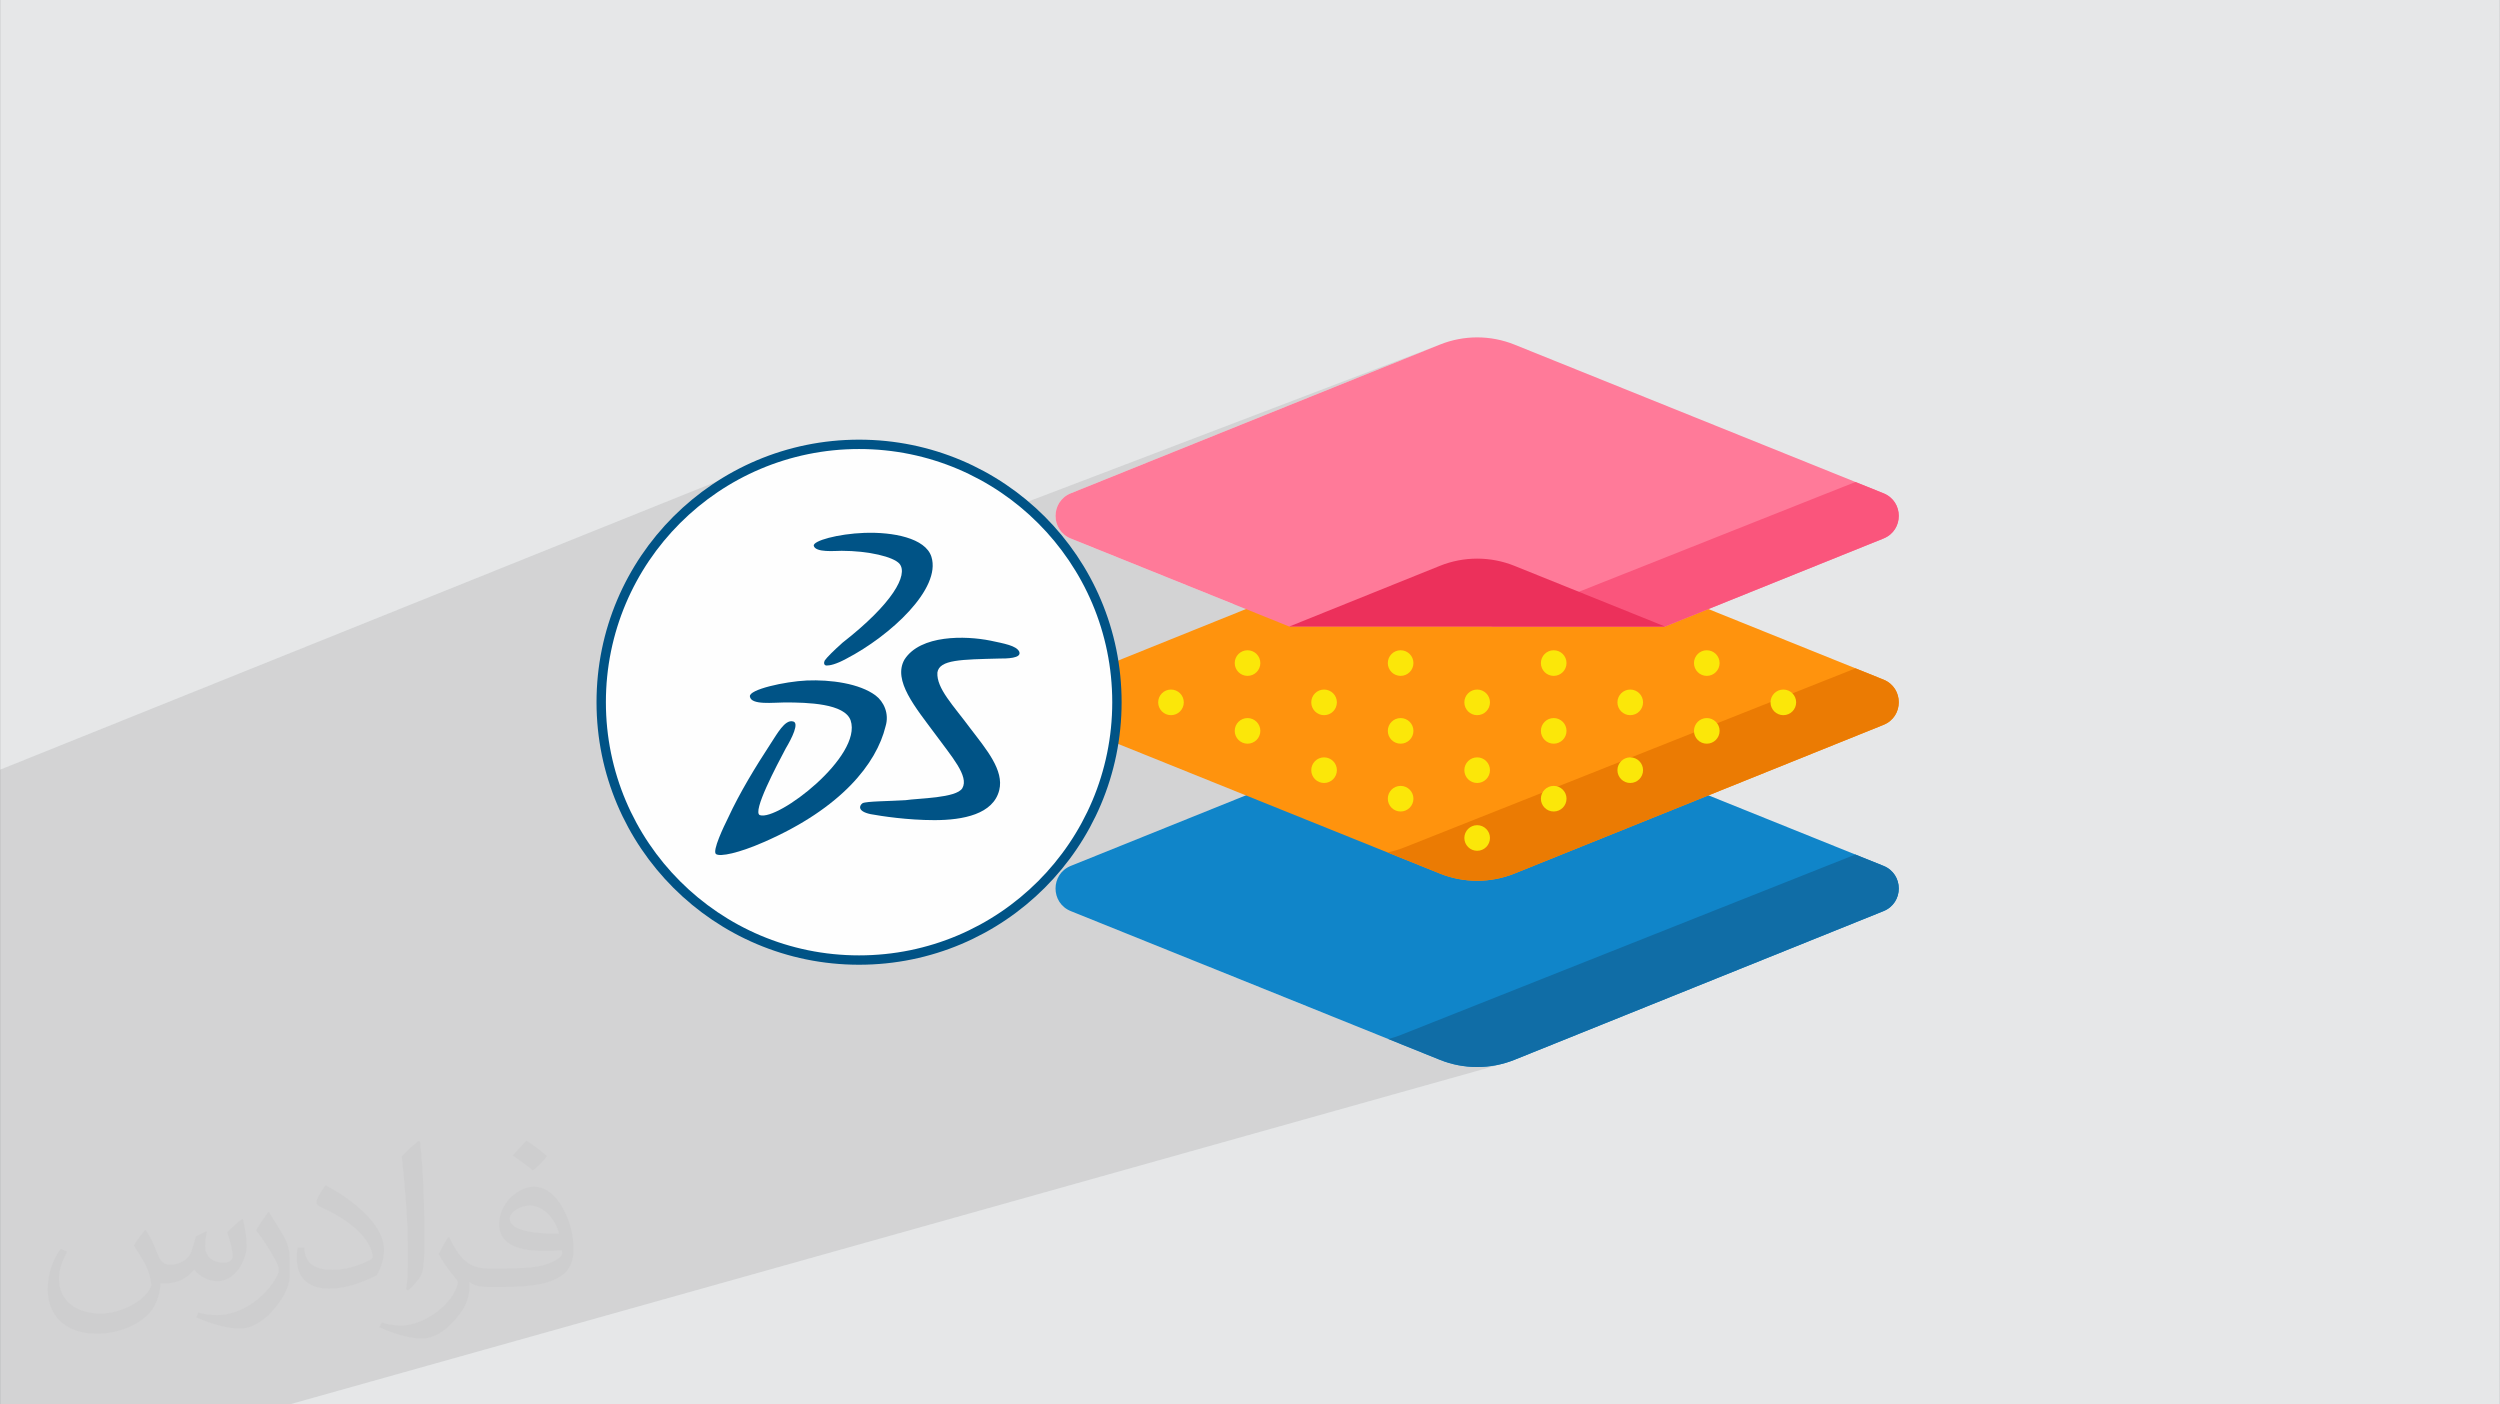 <?xml version="1.0" encoding="UTF-8"?>
<!DOCTYPE svg PUBLIC "-//W3C//DTD SVG 1.0//EN" "http://www.w3.org/TR/2001/REC-SVG-20010904/DTD/svg10.dtd">
<!-- Creator: CorelDRAW -->
<svg xmlns="http://www.w3.org/2000/svg" xml:space="preserve" width="3.708in" height="2.083in" version="1.0" style="shape-rendering:geometricPrecision; text-rendering:geometricPrecision; image-rendering:optimizeQuality; fill-rule:evenodd; clip-rule:evenodd"
viewBox="0 0 3702.73 2080.18"
 xmlns:xlink="http://www.w3.org/1999/xlink"
 xmlns:xodm="http://www.corel.com/coreldraw/odm/2003">
 <rect x="0" y="0" width="3702.73" height="2080.18" fill="#333333" stroke="none"/>
 <defs>
  <style type="text/css">
   <![CDATA[
    .str0 {stroke:#005386;stroke-width:13.87;stroke-miterlimit:2.613}
    .fil12 {fill:#005386}
    .fil0 {fill:#E6E7E8}
    .fil11 {fill:#FEFEFE}
    .fil6 {fill:#106DA6;fill-rule:nonzero}
    .fil3 {fill:#1085C9;fill-rule:nonzero}
    .fil5 {fill:#EB7B03;fill-rule:nonzero}
    .fil9 {fill:#EC305B;fill-rule:nonzero}
    .fil8 {fill:#FA557C;fill-rule:nonzero}
    .fil10 {fill:#FBE709;fill-rule:nonzero}
    .fil7 {fill:#FF7A99;fill-rule:nonzero}
    .fil4 {fill:#FF930D;fill-rule:nonzero}
    .fil2 {fill:#373435;fill-opacity:0.031}
    .fil1 {fill:#2B2A29;fill-opacity:0.102}
   ]]>
  </style>
 </defs>
 <g id="Layer_x0020_1">
  <path class="fil0" d="M-0 0l3702.73 0 0 2080.18 -3702.73 0 0 -2080.18z"/>
  <path class="fil1" d="M-0 1545.2l0 -0.1 0 -2.2 0 -17.72 0 -11.44 0 -5.23 0 -10.07 0 -0.79 0 -4.37 0 -1.41 0 -1.98 0 -8.5 0 -0.01 0 -0 0 -26.47 0 -8.34 0 -0.02 0 -8.12 0 -1.34 0 -1.61 0 -45.39 0 -43.21 0 -13.5 0 -10.04 0 -40.07 0 -0.02 0 -0.01 0 -12.19 0 -131.01 1123.65 -451.87 -16.92 7.65 -16.47 8.43 -16 9.2 -15.5 9.93 -14.97 10.65 -14.43 11.34 -13.86 12.01 -13.26 12.65 -12.65 13.26 -12.01 13.86 -11.34 14.43 -10.65 14.97 -9.93 15.5 -9.2 16 -8.43 16.47 -7.65 16.92 -6.84 17.34 -3.35 9.88 307.64 -119.11 4.48 -1.47 5.01 -1.42 5.5 -1.34 5.93 -1.26 6.31 -1.16 6.64 -1.04 6.91 -0.9 7.14 -0.74 7.31 -0.57 7.44 -0.38 -0 0.01 0 0.01 7.83 -0.15 7.93 0.1 7.97 0.37 7.93 0.65 7.83 0.95 7.66 1.25 7.41 1.57 7.1 1.91 6.73 2.25 6.27 2.61 5.76 2.99 0.75 0.49 770.84 -293.83 -546.59 220.21 -5.3 2.62 -4.6 3.25 -3.89 3.79 -3.18 4.23 -2.47 4.59 -1.77 4.86 -1.06 5.04 -0.35 5.13 0.35 5.13 1.06 5.04 1.77 4.86 2.47 4.59 3.18 4.23 3.89 3.79 4.6 3.25 5.3 2.62 241.38 97.25 311.91 -110.99 -6.7 2.51 -287.23 115.72 48.64 19.6 245.29 -86.11 -6.7 2.51 -223.04 89.86 214.53 0 624.12 -214.1 -539.36 214.1 257.19 0 0.19 0 -146.82 48.83 0.45 1.46 0.39 3.82 -0.39 3.82 -1.1 3.56 -1.75 3.22 -2.32 2.81 -2.81 2.32 -3.22 1.75 -103.04 34.09 0.87 2.81 0.39 3.82 -0.39 3.82 -1.1 3.56 -1.75 3.22 -2.32 2.81 -2.81 2.32 -3.22 1.75 -128.24 42.18 0.1 0.06 3.56 1.1 3.82 0.39 3.82 -0.39 3.56 -1.1 -139 45.66 0.76 2.45 1.75 3.22 1.16 1.4 574.07 -188.13 3.56 -1.1 3.82 -0.39 3.82 0.39 3.56 1.1 3.22 1.75 2.81 2.32 2.32 2.81 1.75 3.22 1.1 3.56 0.39 3.82 -0.39 3.82 -1.1 3.56 -1.75 3.22 -2.32 2.81 -2.81 2.32 -3.22 1.75 -103.24 33.47 1.07 3.44 0.39 3.82 -0.39 3.82 -1.1 3.56 -1.75 3.22 -2.32 2.81 -2.81 2.32 -3.22 1.75 -104.02 33.52 -1 1.84 -2.32 2.81 -2.81 2.32 -3.22 1.75 -139.26 44.81 1.02 3.3 1.75 3.22 2.32 2.81 2.81 2.32 3.22 1.75 3.56 1.1 3.82 0.39 3.82 -0.39 3.56 -1.1 -129.61 41.45 1.47 0.8 3.56 1.1 2.71 0.27 560.61 -179.02 -3.22 1.75 -2.81 2.32 -1.57 1.9 121.89 -38.89 -125.83 49.95 -0.04 0.45 0.39 3.82 1.1 3.56 1.75 3.22 2.32 2.81 2.81 2.32 3.22 1.75 3.56 1.1 3.82 0.39 3.82 -0.39 3.56 -1.1 -130.2 41.12 2.06 1.12 3.56 1.1 3.82 0.39 3.82 -0.39 3.56 -1.1 -103.64 32.67 0.36 0.67 1.1 3.56 0.39 3.82 -0.39 3.82 -1.1 3.56 -1.75 3.22 -2.32 2.81 -2.81 2.32 -3.22 1.75 -103.41 32.4 -1.62 2.98 -2.32 2.81 -2.81 2.32 -3.22 1.75 -103.76 32.44 0.49 0.9 1.1 3.56 0.39 3.82 -0.39 3.82 -1.1 3.56 -1.75 3.22 -2.32 2.81 -2.81 2.32 -3.22 1.75 -84.66 26.29 21.99 8.86 6.7 2.51 6.78 2.18 0 0 6.86 1.84 6.91 1.51 0 0 6.96 1.18 0 0 7 0.84 0 0 7.02 0.5 0 0 7.04 0.17 0 0 7.04 -0.17 0 0 7.02 -0.5 0 0 7 -0.84 0 0 6.96 -1.18 0 0 6.91 -1.51 0 0 6.85 -1.84 0 0 -0 0 -437.77 133.95 165.24 66.57 790.9 -233.34 -277.67 110.22 319.38 -93.42 -319.38 93.42 -395.21 156.88 -2.32 0.91 -2.34 0.87 -2.35 0.83 -2.35 0.79 -2.37 0.75 -2.38 0.71 -4.67 1.35 76.19 30.69 6.7 2.51 6.78 2.18 6.86 1.84 6.91 1.51 6.97 1.18 7.01 0.84 7.02 0.5 7.04 0.17 7.04 -0.17 7.02 -0.5 7.01 -0.84 6.97 -1.18 6.92 -1.51 6.86 -1.84 -1800.93 505.75 -94.97 0 -152.34 0 -0.2 0 -2.06 0 -72.94 0 -106.2 0 0 -105.46 0 -21.62 0 -44 0 -0.02 0 -0.23 0 -0.15 0 -0.31 0 -6.6 0 -36.73 0 -6.33 0 -1.51 0 -7.52 0 -16.72 0 -4.51 0 -27.42 0 -0.54 0 -16.57 0 -15.41 0 -1.54 0 -0.24 0 -15.01 0 -3.33 0 -0.33 0 -25.59 0 -3.43 0 -16.25 0 -7.66 0 -5.63 0 -3.08 0 -11.4 0 -1.5 0 -3.03 0 -10.82 0 -4.13 0 -8.75 0 -7.17 0 -0.62 0 -1.18 0 -6.24 0 -7.88 0 -1.58 0 -15.58 0 -2.63 0 -3.22 0 -4.41 0 -9.49 0 -0.13 0 -2.83 0 -16.84 0 -21.78zm2789.72 -262.67l591.07 797.65 -591.07 -797.65zm-657.18 -496.09l-305.05 108.54 0 0 305.05 -108.54zm333.62 141.58l0 0 -0 0z"/>
  <path class="fil2" d="M215.96 1821.93c7.07,10.71 11.65,21.01 16.13,32.45 3.33,6.66 5.09,18.93 20.7,18.93 4.57,0 11.13,-1.35 16.95,-4.57 6.55,-3.44 11.54,-8.64 14.15,-16.53l6.24 -21.01 15.19 -7.49 1.04 1.04c-2.08,7.91 -2.59,15.5 -2.59,21.43 0,17.57 15.19,24.23 27.25,24.23 7.07,0 13.42,-3.44 13.42,-9.89 0,-8.32 -3.53,-22.47 -8.12,-35.16 7.07,-7.07 14.15,-14.15 22.26,-19.87l1.25 0.63c3.53,14.98 5.51,29.75 5.51,39.63 0,9.67 -4.27,20.39 -7.8,27.36 -7.28,13.73 -20.18,24.65 -35.78,24.65 -11.85,0 -25.06,-5.93 -34.12,-16.95l-0.52 0c-8.53,10.61 -21.74,20.18 -42.86,20.18l-6.55 0c-1.04,13.94 -4.05,23.81 -8.64,32.66 -12.58,24.54 -49.92,41.92 -85.08,41.92 -48.89,0 -73.43,-28.19 -73.43,-65.73 0,-23.19 7.59,-44.72 19.24,-60.01l9.56 3.95c-7.28,13.94 -12.17,27.04 -12.17,39.94 0,35.16 28.61,51.9 61.58,51.9 30.58,0 68.44,-19.45 75.31,-42.02 -2.59,-24.65 -11.85,-36.19 -26,-58.66 4.27,-7.49 9.78,-14.98 16.64,-22.98l1.25 0 0 0 0 0 -0.01 -0.04zm563.83 -132.3c10.3,6.45 20.39,14.04 30.27,22.78 -5.51,7.8 -12.38,14.88 -20.91,21.12 -9.89,-8.01 -19.76,-14.88 -29.86,-22.16 6.86,-7.7 13.63,-15.08 20.49,-21.74l0 0 0 0 0 0 0 0 0 0 0.01 0zm5.3 96.11c-16.64,0 -30.27,10.92 -30.27,19.03 0,17.38 33.28,22.78 73.12,22.56 -4.99,-20.39 -22.47,-41.61 -42.86,-41.61l0 0.01zm-37.35 92.99c21.64,0 40.57,-0.63 55.02,-4.27 16.13,-4.05 29.75,-12.17 29.75,-17.78 0,-1.46 0,-3.22 -0.52,-4.68 -9.05,0.83 -19.45,0.83 -28.5,0.83 -29.33,0 -51.79,-6.66 -60.64,-23.09 -2.19,-4.57 -3.74,-9.67 -3.74,-15.5 0,-15.92 6.86,-31.41 18.93,-42.13 10.08,-8.84 21.22,-14.35 32.55,-14.35 20.49,0 36.81,16.44 48.26,42.34 6.24,14.15 10.5,30.47 10.5,51.07 0,13.73 -3.74,25.27 -12.27,33.8 -15.92,15.4 -45.24,21.22 -90.17,21.22l-20.39 0 0 0 -5.3 0c-11.13,0 -19.14,-1.98 -25.48,-6.86l-1.04 0c0.31,2.59 0.52,5.09 0.52,7.49 0,10.08 -3.33,22.98 -10.08,33.28 -19.97,29.64 -41.61,42.53 -60.33,42.53 -18.93,0 -42.13,-7.28 -63.03,-16.75l3.74 -7.28c6.76,2.81 16.13,4.68 29.02,4.68 33.8,0 78.21,-32.45 83.72,-64.17 -1.25,-2.59 -3.53,-6.03 -6.76,-9.67 -9.89,-11.75 -16.13,-21.53 -21.95,-31.82 4.99,-9.89 9.56,-17.78 13.83,-24.96l1.77 -0.21c14.46,29.44 27.56,46.28 56.78,46.28l4.57 0 0 0 21.22 0 0 0 0 0 0 0 0 0 0 0 0.04 0zm-146.45 31.1c2.5,-13.52 2.7,-28.7 2.7,-42.86l0 -21.01c0,-39.21 -4.99,-96.2 -9.05,-133.34 7.07,-7.59 16.95,-16.53 24.75,-22.56l2.29 0.63c5.3,46.7 6.55,100.79 6.55,150.81 0,13.11 -0.52,25.9 -1.77,35.26 -0.73,11.85 -7.59,20.8 -22.26,34.53l-3.22 -1.46zm-150.71 -61.89c0.73,18.41 9.78,32.87 41.4,32.87 19.66,0 36.3,-5.09 54.71,-13.83 3.33,-1.46 5.09,-3.44 5.09,-5.09 0,-11.54 -8.84,-26.83 -23.71,-40.77 -14.46,-13.11 -33.6,-24.65 -51.48,-32.35 -6.14,-2.59 -8.12,-5.3 -8.12,-7.91 0,-5.3 7.07,-16.44 12.9,-24.44l1.98 -0.21c20.49,10.71 43.38,26.63 60.33,44.3 15.4,16.33 24.96,32.87 24.96,50.86 0,13.31 -4.05,25.79 -10.61,37.44 -22.47,11.33 -46.39,19.97 -70.1,19.97 -28.81,0 -48.47,-13.52 -48.47,-45.24 0,-3.44 0,-8.73 1.25,-15.61l9.89 0 0 0 0 0 0 0 0 0 0 0 -0.01 0zm-52.11 -52.32l17.89 28.92c6.55,10.71 12.69,22.37 12.69,40.77l0 23.5c0,19.03 -12.17,39.42 -31.82,59.6 -15.4,13.63 -29.02,19.45 -41.61,19.45 -18.72,0 -40.15,-5.82 -64.9,-16.44l2.81 -7.28c7.8,2.08 16.84,3.84 27.98,3.84 35.58,-0.21 71.97,-26.21 88.61,-57.93 1.98,-3.64 2.7,-7.07 2.7,-9.47 0,-3.64 -1.98,-7.7 -3.53,-11.33 -9.05,-17.05 -19.14,-32.66 -30.27,-47.12 5.82,-9.16 11.65,-17.99 17.99,-26.73l1.46 0.21 0 0 0 0 0 0 0 0 0 0 -0.01 0z"/>
  <g id="_2085325965344">
   <path class="fil3" d="M2132.54 1062.32l-546.59 220.21c-30.16,12.15 -30.16,54.85 0,67l546.59 220.21c35.47,14.29 75.11,14.29 110.58,0l546.59 -220.21c30.16,-12.15 30.16,-54.85 0,-67l-546.59 -220.21c-35.48,-14.29 -75.11,-14.29 -110.58,0z"/>
   <path class="fil4" d="M2132.54 786.44l-546.59 220.21c-30.16,12.15 -30.16,54.85 0,67l546.59 220.21c35.47,14.29 75.11,14.29 110.58,0l546.59 -220.21c30.16,-12.15 30.16,-54.85 0,-67l-546.59 -220.21c-35.48,-14.29 -75.11,-14.29 -110.58,0z"/>
   <path class="fil5" d="M2789.72 1006.65l-41.48 -16.71 -667.26 264.87c-8.48,3.42 -17.19,6.01 -26.02,7.8l77.58 31.25c35.48,14.29 75.11,14.29 110.59,0l546.59 -220.21c30.16,-12.15 30.16,-54.85 -0,-67z"/>
   <path class="fil6" d="M2789.72 1282.53l-41.71 -16.81 -672.88 267.11c-6.18,2.49 -12.49,4.54 -18.88,6.17l76.29 30.74c35.47,14.29 75.11,14.29 110.58,0l546.59 -220.21c30.16,-12.15 30.16,-54.85 0,-67l0 0z"/>
   <path class="fil7" d="M2789.72 730.66l-546.59 -220.21c-35.48,-14.29 -75.11,-14.29 -110.58,0l-546.59 220.21c-30.16,12.15 -30.16,54.85 0,67l323.55 130.35 556.67 0 323.55 -130.35c30.16,-12.15 30.16,-54.85 0,-67z"/>
   <path class="fil8" d="M2789.72 730.66l-41.57 -16.75 -539.36 214.1 257.19 0 323.74 -130.43c15.07,-6.07 22.61,-19.77 22.62,-33.47 -0.01,-13.7 -7.56,-27.39 -22.62,-33.46z"/>
   <path class="fil9" d="M2132.54 838.15c35.47,-14.29 75.11,-14.29 110.58,0l223.04 89.86 -556.67 0 223.04 -89.86z"/>
   <g>
    <circle class="fil10" cx="2187.83" cy="1241.22" r="18.97"/>
    <circle class="fil10" cx="2187.83" cy="1140.78" r="18.97"/>
    <circle class="fil10" cx="2187.83" cy="1040.33" r="18.97"/>
    <circle class="fil10" cx="1961.08" cy="1140.78" r="18.97"/>
    <circle class="fil10" cx="1961.08" cy="1040.33" r="18.97"/>
    <circle class="fil10" cx="2074.46" cy="1183.02" r="18.97"/>
    <circle class="fil10" cx="2074.46" cy="1082.57" r="18.97"/>
    <circle class="fil10" cx="2074.46" cy="982.13" r="18.97"/>
    <circle class="fil10" cx="1734.33" cy="1040.33" r="18.97"/>
    <circle class="fil10" cx="1847.71" cy="1082.57" r="18.97"/>
    <circle class="fil10" cx="1847.71" cy="982.13" r="18.97"/>
    <circle class="fil10" cx="2414.58" cy="1140.78" r="18.97"/>
    <circle class="fil10" cx="2414.58" cy="1040.33" r="18.97"/>
    <circle class="fil10" cx="2301.21" cy="1183.02" r="18.97"/>
    <circle class="fil10" cx="2301.21" cy="1082.57" r="18.97"/>
    <circle class="fil10" cx="2301.21" cy="982.13" r="18.97"/>
    <circle class="fil10" cx="2641.34" cy="1040.33" r="18.97"/>
    <circle class="fil10" cx="2527.96" cy="1082.57" r="18.97"/>
    <circle class="fil10" cx="2527.96" cy="982.13" r="18.97"/>
   </g>
   <circle class="fil11 str0" cx="1272.32" cy="1040.09" r="381.94"/>
   <path id="Fill-1" class="fil12" d="M1280.52 789.29c41.36,-1.47 90.12,7.39 98.98,35.46 14.77,47.27 -60.57,116.71 -125.57,150.69 -16.24,8.86 -25.11,10.33 -29.55,10.33 -4.44,0 -4.44,-4.43 -2.95,-7.38 2.95,-4.44 13.29,-14.77 26.6,-26.6 73.87,-57.62 97.51,-100.46 84.21,-116.71 -8.87,-10.34 -45.81,-19.22 -85.69,-19.22 -10.33,0 -38.4,2.95 -41.36,-7.39 -1.48,-7.38 35.45,-17.72 75.33,-19.21l-0 0.01 0 0.01z"/>
   <path id="Fill-3" class="fil12" d="M1194.83 1007.94c35.45,-1.48 78.29,4.44 101.94,22.16 11.81,8.86 20.68,26.6 14.77,45.8 -13.29,54.67 -65.01,121.15 -180.24,171.38 -36.94,16.24 -65,22.16 -70.91,17.73 -5.9,-4.44 11.82,-41.36 17.73,-53.18 17.73,-38.41 41.36,-76.82 63.52,-110.8 8.86,-13.3 20.68,-35.46 32.51,-32.51 10.34,1.47 -1.48,25.11 -10.35,39.89 -13.29,25.11 -50.23,94.55 -38.4,98.98 26.6,8.86 152.17,-87.16 134.43,-140.34 -8.86,-25.11 -63.52,-26.6 -97.51,-26.6 -16.24,0 -50.23,4.43 -51.71,-8.87 -1.48,-10.33 51.71,-22.15 84.2,-23.63l-0 -0.02 0 -0z"/>
   <path id="Fill-5" class="fil12" d="M1466.65 948.85c20.68,4.44 38.41,7.39 42.84,16.24 4.43,10.34 -19.21,10.34 -29.55,10.34 -56.14,1.47 -88.65,1.47 -91.6,20.68 -1.47,23.63 23.64,48.74 48.76,82.73 23.63,31.02 50.23,62.04 42.84,91.6 -8.86,35.46 -53.18,44.33 -96.02,44.33 -39.89,0 -78.3,-5.91 -94.55,-8.87 -20.69,-4.44 -16.24,-13.29 -11.81,-16.24 5.9,-2.95 39.89,-2.95 63.52,-4.44 19.2,-2.95 75.34,-2.95 84.2,-17.73 10.34,-17.73 -16.24,-47.28 -39.89,-79.78 -29.55,-39.89 -63.53,-79.78 -45.8,-110.8 23.64,-36.93 90.12,-35.45 127.05,-28.06l-0.01 0 0.01 0.01z"/>
  </g>
 </g>
</svg>
